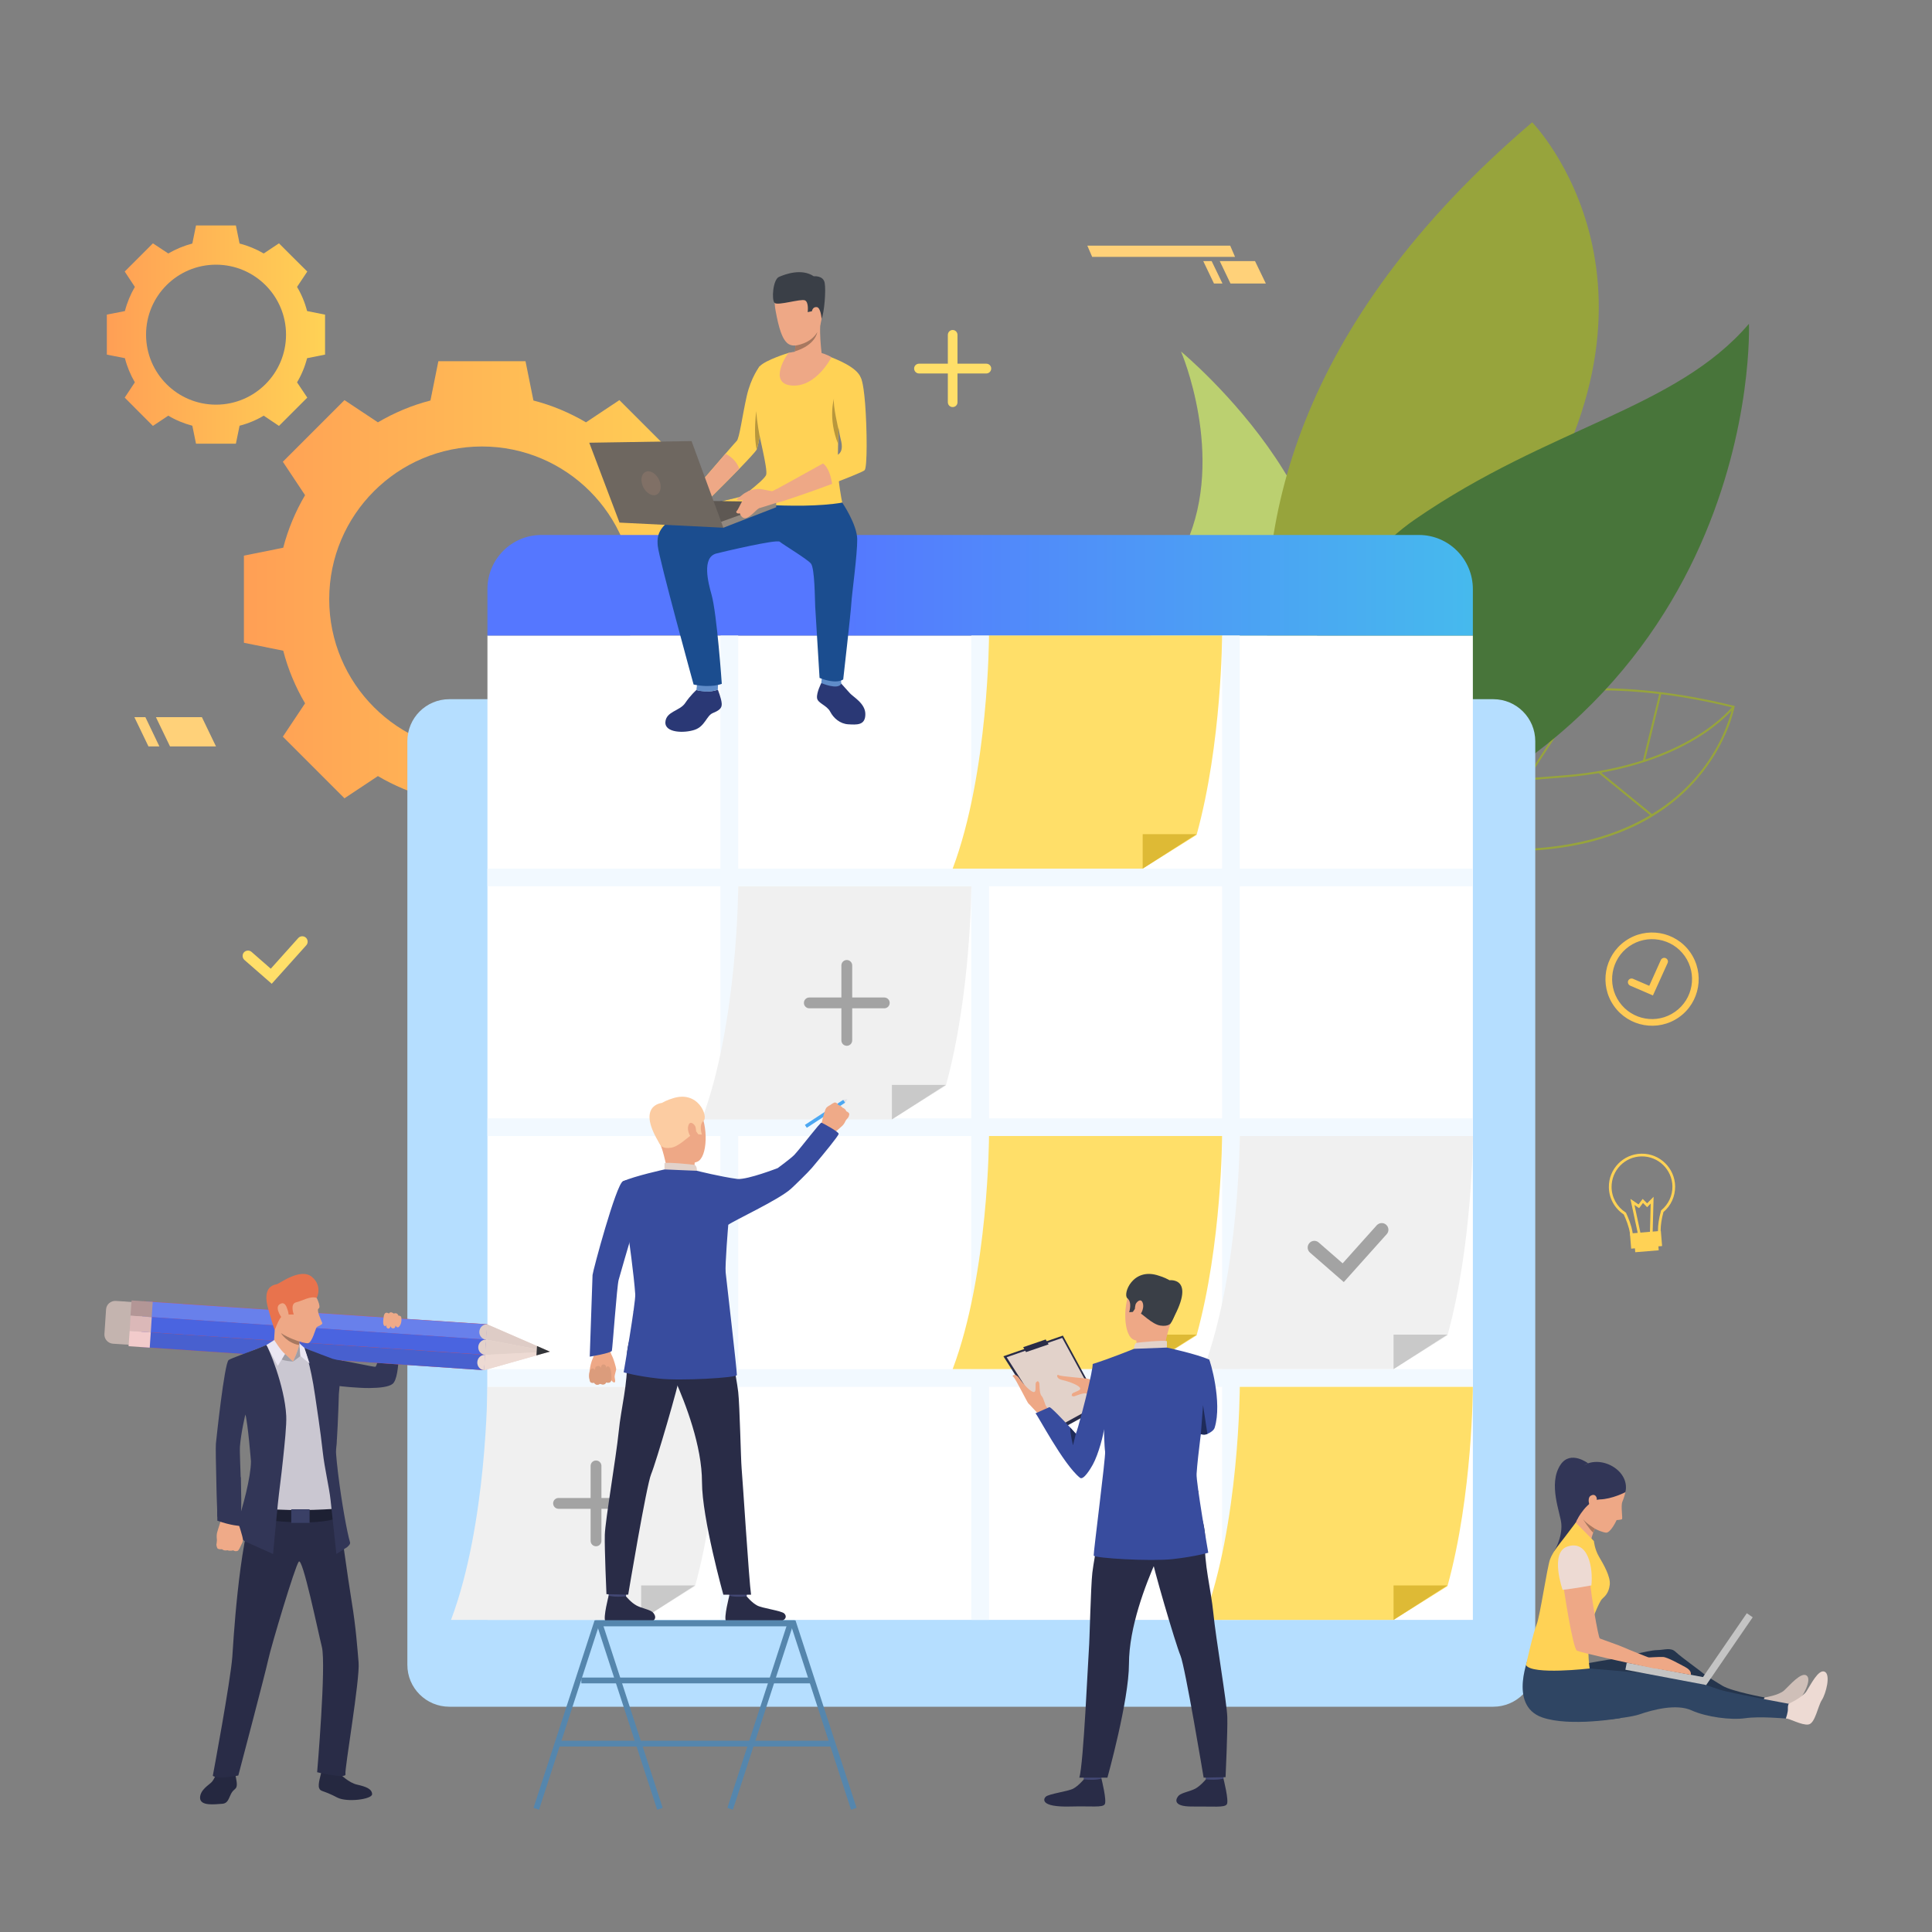 <svg version="1.2" xmlns="http://www.w3.org/2000/svg" viewBox="0 0 2000 2000" width="2000" height="2000">
	<rect x="0" y="0" width="2000" height="2000" fill="#808080" stroke="none"/>
	<title>4949442_19719</title>
	<defs>
		<linearGradient id="g1" x2="1" gradientUnits="userSpaceOnUse" gradientTransform="matrix(492.736,0,0,492.737,252.532,620.317)">
			<stop offset="0" stop-color="#ff9f55"/>
			<stop offset="1" stop-color="#ffd255"/>
		</linearGradient>
		<linearGradient id="g2" x2="1" gradientUnits="userSpaceOnUse" gradientTransform="matrix(225.893,0,0,225.892,110.624,346.386)">
			<stop offset="0" stop-color="#ff9f55"/>
			<stop offset="1" stop-color="#ffd255"/>
		</linearGradient>
		<linearGradient id="g3" x2="1" gradientUnits="userSpaceOnUse" gradientTransform="matrix(-935.203,0,0,-95.42,1797.072,605.855)">
			<stop offset="0" stop-color="#40d5e6"/>
			<stop offset="1" stop-color="#5577ff"/>
		</linearGradient>
	</defs>
	<style>
		.s0 { fill: #97a43c } 
		.s1 { fill: #bbd070 } 
		.s2 { fill: #48753a } 
		.s3 { fill: url(#g1) } 
		.s4 { fill: url(#g2) } 
		.s5 { fill: #b5deff } 
		.s6 { fill: #ffffff } 
		.s7 { fill: url(#g3) } 
		.s8 { fill: #ffdf69 } 
		.s9 { fill: #f2f9ff } 
		.s10 { fill: #deba35 } 
		.s11 { fill: #f0f0f0 } 
		.s12 { fill: #c9c9c9 } 
		.s13 { fill: #a3a3a3 } 
		.s14 { fill: #ffd255 } 
		.s15 { fill: #ffd179 } 
		.s16 { fill: #2a3875 } 
		.s17 { fill: #eea886 } 
		.s18 { fill: #5f8cc9 } 
		.s19 { fill: #1b4d8f } 
		.s20 { fill: #3a3f47 } 
		.s21 { fill: #a77860 } 
		.s22 { fill: #b8973d } 
		.s23 { fill: #5e5853 } 
		.s24 { fill: #91887f } 
		.s25 { fill: #6e6760 } 
		.s26 { fill: #807066 } 
		.s27 { fill: #db9c7c } 
		.s28 { fill: #384c9e } 
		.s29 { fill: #4da8f2 } 
		.s30 { fill: #efaa88 } 
		.s31 { fill: #424773 } 
		.s32 { fill: #292c47 } 
		.s33 { fill: #fccca2 } 
		.s34 { fill: #e2d2ca } 
		.s35 { fill: #dfe1e8 } 
		.s36 { fill: #5586ad } 
		.s37 { fill: #323657 } 
		.s38 { fill: #252840 } 
		.s39 { fill: #c4b4af } 
		.s40 { fill: #eb4747 } 
		.s41 { fill: #6880eb } 
		.s42 { fill: #4a64e0 } 
		.s43 { fill: #4860cf } 
		.s44 { fill: #eddad3 } 
		.s45 { fill: #deccc6 } 
		.s46 { fill: #e3d1ca } 
		.s47 { fill: #b39696 } 
		.s48 { fill: #dbb8b8 } 
		.s49 { fill: #f2cbcb } 
		.s50 { fill: #323438 } 
		.s51 { fill: #cac7d1 } 
		.s52 { fill: #1d2033 } 
		.s53 { fill: #eea987 } 
		.s54 { fill: #a09ea6 } 
		.s55 { fill: #eae6f2 } 
		.s56 { fill: #3a4066 } 
		.s57 { fill: #e8734d } 
		.s58 { fill: #cfbfb8 } 
		.s59 { fill: #25354d } 
		.s60 { fill: #2f4563 } 
		.s61 { fill: #c4c4c4 } 
		.s62 { fill: #ffca55 } 
		.s63 { fill: #1f2b59 } 
	</style>
	<g>
		<g>
			<g>
				<g>
					<path fill-rule="evenodd" class="s0" d="m1579.2 806.4l61.1-93.5 1.7 1.1-61.1 93.5z"/>
				</g>
				<g>
					<path class="s0" d="m1754 763.3c-25.5 15.3-70 34.6-136.7 39.5-64.1 4.7-113.5 11-155.4 19.7-52 10.8-92 25.3-122.3 44.4l1.1 1.7c69.1-43.5 184.2-56.9 276.8-63.7 67.2-5 111.9-24.4 137.7-39.8 27.9-16.8 40.1-32.7 40.2-32.8l-1.6-1.3c-0.2 0.2-12.2 15.8-39.8 32.3z"/>
				</g>
				<g>
					<g>
						<g>
							<g>
								<path class="s0" d="m1794.8 730.6c-57.3-14.1-111.3-20-161.3-17.7-25.8 1.1-50.4 4.5-74 10q-2.8 0.6-5.7 1.3-17.6 4.5-34.5 10.6-25.1 9-48.1 21.6-22.7 12.4-43.3 28.2-7.3 5.6-14.4 11.6-4.5 3.9-8.9 7.9c-6.8 6.2-13.2 12.6-19.2 19q-2.1 2.2-4.1 4.5c-9 9.8-16.9 19.7-23.9 29.2q-1.4 1.9-2.8 3.8-2.5 3.5-4.9 7c-5.5 8.1-10.3 15.8-14.5 22.8q-1.8 3.2-3.5 6.1-1.5 2.8-2.9 5.4c-15 27.7-21.1 47.6-21.2 47.8l-1.7 5.7 3.5-4.8c0.2-0.1 13-16.9 50-33.8q0.5-0.2 1.1-0.5 4.8-2.1 10.4-4.4c7.4-3 15.9-6 25.5-8.9q8.3-2.6 17.8-5c16.6-4.2 35.8-8 57.9-10.9 26.4-3.5 57-5.7 92.3-5.9 21.3-0.1 41.4-1.8 60.3-5.1q12.9-2.2 25.1-5.5 19.7-5.3 37.2-13.1c27.7-12.4 51.2-29.7 69.9-51.3 31.8-36.8 38.6-74 38.7-74.4l0.2-0.9zm-39.5 74.2c-10.8 12.5-25.5 26-45.2 37.9q-0.9 0.6-1.9 1.2c-16.6 9.9-36.8 18.8-61.1 25.1q-10.8 2.8-22.7 4.9c-18 3.2-38 5.1-60.1 5.2-32.9 0.1-63.8 2.1-92.2 5.8q-17.8 2.3-34.2 5.5-12.3 2.5-23.8 5.4-9 2.3-17.5 4.9-14.1 4.2-26.8 9.3-5.3 2.2-10.4 4.5-1 0.4-2 0.9c-26.5 12.2-40.4 24.1-46.2 30 2.6-7.4 8.8-23 19.3-42.6q1.3-2.4 2.8-5 2-3.6 4.2-7.4c3.8-6.4 8.2-13.4 13.1-20.6q3.8-5.6 8.1-11.5 1.4-1.8 2.8-3.7c7-9.3 15-19 23.9-28.6q1.3-1.4 2.6-2.8 8.4-8.9 18-17.7 3.6-3.3 7.4-6.6 6.2-5.3 12.9-10.6c13.2-10.2 28.1-20.2 44.8-29.4 14.3-7.8 29.9-15 46.8-21.2 13.5-4.9 27.8-9.2 43-12.7 21.6-5.1 45.1-8.5 70.5-9.8q3.7-0.2 7.4-0.3 1.2-0.1 2.5-0.1 7-0.2 14.3-0.2c19.5 0 40.2 1.2 61.9 3.8q1 0.1 2.1 0.2c23.1 2.9 47.4 7.3 73.1 13.6q0.3 0.1 0.6 0.1-0.2 1.1-0.7 3.1c-2.7 10.5-11.9 40.1-37.3 69.4z"/>
							</g>
						</g>
					</g>
				</g>
				<g>
					<g>
						<g>
							<g>
								<path class="s1" d="m1222.6 363.9c0 0 46.3 107.7 5.3 199.1-86.9 193.8-21 168.8-21 168.8 0 0 55.7 129.5 144.7-28.9 89-158.5-129-339-129-339z"/>
							</g>
						</g>
					</g>
					<g>
						<g>
							<g>
								<path class="s0" d="m1414.3 969.2c0 0-41.7-132.2 149.6-401 191.2-268.8 22.2-441.6 22.2-441.6-493.3 420.7-171.8 842.6-171.8 842.6z"/>
							</g>
						</g>
					</g>
					<g>
						<g>
							<g>
								<path class="s2" d="m1464.9 537.6c-139.8 96.4-205.2 380.3-109.4 353.9 472-130.1 455-556.3 455-556.3-75.9 88.7-205.8 106.1-345.6 202.4z"/>
							</g>
						</g>
					</g>
				</g>
				<g>
					<path fill-rule="evenodd" class="s0" d="m1700.6 787.7l17.3-70.5 2 0.5-17.2 70.5z"/>
				</g>
				<g>
					<path fill-rule="evenodd" class="s0" d="m1655.1 800.5l1.3-1.6 54.5 44.4-1.4 1.6z"/>
				</g>
			</g>
			<g>
				<path class="s3" d="m704.6 567c-5-19.3-12.7-37.6-22.6-54.4l23-34.6-31.9-31.9-31.9-31.9-34.6 23c-16.8-9.9-35-17.6-54.4-22.6l-8.2-40.7h-45.1-45.1l-8.2 40.7c-19.4 5-37.6 12.7-54.4 22.6l-34.6-23-31.9 31.9-31.9 31.9 23 34.6c-9.9 16.8-17.6 35.1-22.6 54.4l-40.7 8.2v45.1 45.1l40.7 8.2c5 19.4 12.7 37.6 22.6 54.5l-23 34.5 31.9 31.9 31.9 31.9 34.6-23c16.8 9.9 35 17.6 54.4 22.6l8.2 40.7h45.1 45.1l8.2-40.7c19.4-5 37.6-12.7 54.4-22.6l34.6 23 31.9-31.9 31.9-31.9-23-34.5c9.9-16.9 17.6-35.1 22.6-54.5l40.7-8.2v-45.1-45.1zm-205.7 211.4c-87.3 0-158.1-70.8-158.1-158.1 0-87.3 70.8-158.1 158.1-158.1 87.3 0 158 70.8 158 158.1 0 87.3-70.7 158.1-158 158.1z"/>
			</g>
			<g>
				<path class="s4" d="m317.9 322c-2.3-8.9-5.8-17.3-10.4-25l10.6-15.9-14.7-14.6-14.6-14.6-15.8 10.5c-7.7-4.5-16.1-8-25-10.3l-3.8-18.7h-20.6-20.7l-3.8 18.7c-8.8 2.3-17.2 5.8-24.9 10.3l-15.9-10.5-14.6 14.6-14.6 14.6 10.5 15.9c-4.5 7.7-8 16.1-10.3 25l-18.7 3.7v20.7 20.7l18.7 3.7c2.3 8.9 5.8 17.3 10.3 25l-10.5 15.8 14.6 14.7 14.6 14.6 15.9-10.6c7.7 4.6 16.1 8.1 24.9 10.4l3.8 18.6h20.7 20.6l3.8-18.6c8.9-2.3 17.3-5.8 25-10.4l15.8 10.6 14.6-14.6 14.7-14.7-10.6-15.8c4.6-7.7 8.1-16.1 10.4-25l18.6-3.7v-20.7-20.7zm-94.3 96.9c-40 0-72.4-32.4-72.4-72.5 0-40 32.4-72.4 72.4-72.4 40 0 72.5 32.4 72.5 72.4 0 40.1-32.5 72.5-72.5 72.5z"/>
			</g>
			<g>
				<path class="s5" d="m465.2 1766.8h1080.6c24 0 43.5-19.5 43.5-43.5v-956c0-24.1-19.5-43.5-43.5-43.5h-1080.6c-24.1 0-43.5 19.4-43.5 43.5v956c-0.1 24 19.4 43.5 43.5 43.5z"/>
			</g>
			<g>
				<path fill-rule="evenodd" class="s6" d="m1524.7 1676.9h-1020.1v-1019h1020.1z"/>
			</g>
			<g>
				<path class="s7" d="m504.6 657.9h1020.1v-48.1c0-30.9-25-56-55.9-56h-908.3c-30.9 0-55.9 25.1-55.9 56z"/>
			</g>
			<g>
				<g>
					<path class="s8" d="m986.2 421.4c-2.8 0-5-2.2-5-5v-69.7c0-2.8 2.2-5.1 5-5.1 2.8 0 5 2.3 5 5.1v69.7c0 2.8-2.2 5-5 5z"/>
				</g>
				<g>
					<path class="s8" d="m1021.1 386.6h-69.8c-2.7 0-5-2.3-5-5.1 0-2.8 2.3-5 5-5h69.8c2.7 0 5 2.2 5 5 0 2.8-2.3 5.1-5 5.1z"/>
				</g>
			</g>
			<g>
				<path fill-rule="evenodd" class="s9" d="m745.8 657.9h18.4v1019h-18.4z"/>
				<path fill-rule="evenodd" class="s9" d="m504.6 1435.7v-18.4h1020.1v18.4z"/>
				<path fill-rule="evenodd" class="s9" d="m504.6 1176v-18.3h1020.1v18.3z"/>
				<path fill-rule="evenodd" class="s9" d="m504.6 917.5v-18.3h1020.1v18.3z"/>
				<path fill-rule="evenodd" class="s9" d="m1005.5 657.9h18.3v1019h-18.3z"/>
				<path fill-rule="evenodd" class="s9" d="m1265.1 657.9h18.3v1019h-18.3z"/>
			</g>
			<g>
				<path class="s8" d="m1524.7 1435.7c0 0-0.1 111.6-26.3 206.3l-55.8 34.9h-196.8c37.4-99.4 37.6-241.2 37.6-241.2z"/>
				<path fill-rule="evenodd" class="s10" d="m1442.6 1676.9v-35.7h55.8z"/>
			</g>
			<g>
				<path class="s8" d="m1265.1 1176c0 0-0.2 111.7-26.4 206.4l-55.8 34.9h-196.7c37.4-99.5 37.6-241.3 37.6-241.3z"/>
				<path fill-rule="evenodd" class="s10" d="m1182.9 1417.3v-35.7h55.8z"/>
			</g>
			<g>
				<path class="s8" d="m1265.1 657.9c0 0-0.2 111.7-26.4 206.4l-55.8 34.9h-196.7c37.4-99.5 37.6-241.3 37.6-241.3z"/>
				<path fill-rule="evenodd" class="s10" d="m1182.9 899.2v-35.7h55.8z"/>
			</g>
			<g>
				<g>
					<path class="s11" d="m745.8 1435.7c0 0-0.1 111.6-26.3 206.3l-55.8 34.9h-196.8c37.4-99.4 37.6-241.2 37.6-241.2z"/>
					<path fill-rule="evenodd" class="s12" d="m663.7 1676.9v-35.7h55.8z"/>
				</g>
				<g>
					<g>
						<path class="s13" d="m617 1600.7c-3.1 0-5.6-2.5-5.6-5.6v-77.6c0-3.1 2.5-5.6 5.6-5.6 3.1 0 5.6 2.5 5.6 5.6v77.6c0 3.1-2.5 5.6-5.6 5.6z"/>
					</g>
					<g>
						<path class="s13" d="m655.7 1561.9h-77.5c-3.1 0-5.6-2.5-5.6-5.6 0-3.1 2.5-5.6 5.6-5.6h77.5c3.1 0 5.7 2.5 5.7 5.6 0 3.1-2.6 5.6-5.7 5.6z"/>
					</g>
				</g>
			</g>
			<g>
				<g>
					<path class="s11" d="m1005.5 917.5c0 0-0.2 111.7-26.4 206.4l-55.8 34.9h-196.7c37.3-99.5 37.6-241.3 37.6-241.3z"/>
					<path fill-rule="evenodd" class="s12" d="m923.3 1158.8v-35.7h55.8z"/>
				</g>
				<g>
					<g>
						<path class="s13" d="m876.6 1082.6c-3.1 0-5.6-2.5-5.6-5.6v-77.6c0-3.1 2.5-5.6 5.6-5.6 3.1 0 5.6 2.5 5.6 5.6v77.6c0 3.1-2.5 5.6-5.6 5.6z"/>
					</g>
					<g>
						<path class="s13" d="m915.4 1043.8h-77.6c-3.1 0-5.6-2.5-5.6-5.6 0-3.1 2.5-5.6 5.6-5.6h77.6c3.1 0 5.6 2.5 5.6 5.6 0 3.1-2.5 5.6-5.6 5.6z"/>
					</g>
				</g>
			</g>
			<g>
				<path class="s11" d="m1524.7 1176c0 0-0.1 111.7-26.3 206.4l-55.8 34.9h-196.8c37.4-99.5 37.6-241.3 37.6-241.3z"/>
				<path fill-rule="evenodd" class="s12" d="m1442.6 1417.3v-35.7h55.8z"/>
			</g>
			<g>
				<g>
					<g>
						<path class="s13" d="m1391.1 1327.2l-35.1-30.6c-2.8-2.5-3.1-6.8-0.6-9.7 2.5-2.9 6.8-3.2 9.7-0.7l24.8 21.6 35.3-39.4c2.6-2.8 7-3.1 9.8-0.5 2.8 2.5 3.1 6.9 0.5 9.7z"/>
					</g>
				</g>
			</g>
			<g>
				<g>
					<g>
						<path class="s8" d="m281.3 1018.4l-28.2-24.6c-2.3-2-2.6-5.6-0.6-7.9 2.1-2.3 5.6-2.5 7.9-0.5l19.9 17.4 28.5-31.8c2-2.2 5.5-2.4 7.8-0.4 2.3 2.1 2.5 5.6 0.5 7.9z"/>
					</g>
				</g>
			</g>
			<g>
				<g>
					<path class="s14" d="m1703 1289c-3.7 0.1-7.3-1-10.1-3.1-3.3-2.3-5.3-5.6-5.6-9.3-1.1-7.2-4.1-14.4-6.4-19.4-9.5-6.3-15.3-16.8-15.4-28.2-0.3-18.9 14.9-34.5 33.8-34.7 18.9-0.3 34.5 14.9 34.8 33.8 0.1 10.3-4.3 20-12.1 26.6-2 7.2-2.9 13.7-2.9 19.3 0.6 7.5-6 14.2-14.8 15q-0.6 0-1.3 0zm-3.7-91.9c-17.3 0.2-31.2 14.5-31 31.9 0.1 10.6 5.6 20.3 14.5 26.1l0.3 0.2 0.2 0.3c2.4 5.2 5.6 12.9 6.8 20.6v0.1c0.2 2.9 1.8 5.5 4.4 7.4 2.7 1.9 6.1 2.7 9.6 2.5 7.2-0.6 12.7-6 12.2-12v-0.1c0-6 1-12.9 3.1-20.5l0.1-0.5 0.3-0.3c7.4-6.1 11.6-15.1 11.5-24.7-0.3-17.3-14.6-31.3-32-31z"/>
				</g>
				<g>
					<path fill-rule="evenodd" class="s14" d="m1695.7 1277.9l-7.9-36.8 8.4 5.7 4.3-5.7 4.6 4.6 6.7-6.8-1 37.7-2.8-0.1 0.8-30.6-3.7 3.8-4.3-4.4-4 5.4-4.8-3.3 6.4 29.9z"/>
				</g>
				<g>
					<path fill-rule="evenodd" class="s14" d="m1692 1286.5l24.3-2 0.8 9.8-24.3 2z"/>
				</g>
				<g>
					<path fill-rule="evenodd" class="s14" d="m1687.3 1276.9l32-2.7 1.3 15.7-32 2.7z"/>
				</g>
			</g>
			<path fill-rule="evenodd" class="s15" d="m1273.8 293.5h36.6l-11.2-23.2h-36.5z"/>
			<path fill-rule="evenodd" class="s15" d="m1256.7 293.5h8.8l-11.2-23.2h-8.7z"/>
			<path fill-rule="evenodd" class="s15" d="m1130.6 265.9h147.9l-5-11.6h-147.9z"/>
			<path fill-rule="evenodd" class="s15" d="m176 772.7h47.6l-14.6-30.3h-47.6z"/>
			<path fill-rule="evenodd" class="s15" d="m153.7 772.7h11.3l-14.5-30.3h-11.4z"/>
			<g>
				<path class="s16" d="m720.9 714.3c0 0-6.1 5.3-11.6 13.5-5.4 8.2-19.9 8.6-20.5 19.8-0.6 11.2 19.7 11.5 30.3 7.9 10.7-3.6 12.3-14.6 18.7-17.3 6.5-2.7 9.8-4.9 9.3-10.2-0.5-5.4-4-14-4-14 0 0-4 1.3-6.4 1.5-2.3 0.3-10.3 0.4-15.8-1.2z"/>
				<path class="s14" d="m793.9 411.8c0 0-4.1 24.2-7.4 40.3q0 0 0 0c-1.3 6.5-2.5 11.7-3.2 13.3-1 2-8.7 10.3-18 19.9-16.5 17-38.3 38.3-38.3 38.3l-8.5-16.1c0 0 19.4-22.7 32.5-37.8 6-7 10.8-12.4 11.6-13.2 2.8-2.4 5.9-26.5 10.4-46.4 4.5-19.9 13.4-30.9 13.4-30.9z"/>
				<path class="s17" d="m765.3 485.3c-16.5 17-38.3 38.3-38.3 38.3l-8.5-16.1c0 0 19.4-22.7 32.5-37.8 4 2 11.3 6.7 14.3 15.6z"/>
				<g>
					<path class="s16" d="m870.9 707.7c0 0 5.6 6.2 8.9 9.9 3.3 3.8 16 10.5 16 21.6 0.1 12.1-9.3 11-17.7 10.6-8.4-0.5-15.2-6.3-18.7-13.1-3.6-6.8-12.9-8.6-13.6-14.1-0.7-5.6 4.4-15.5 4.4-15.5z"/>
				</g>
				<path class="s18" d="m851.2 696.8l-1 10.3c0 0 17.4 7.6 20.7 0.6l-0.8-9.2z"/>
				<path class="s18" d="m721.8 706.9l-0.9 7.4c0 0 10.5 3.8 22.2-0.3l0.2-6.6z"/>
				<path class="s14" d="m871.9 520.3c0.6 2.2-112 0-112 0 0 0 31.1-22.6 33.2-28.7 2-6-8-42.4-9.3-54.2-1-9.4-3.6-51.8 2.6-58.2 6.5-6.8 30-13.9 30-13.9l34.2 1.3c0 0 5.7 1.2 9.7 3.1 4.1 1.8 27.1 10.1 30.9 21.6 3.7 11.5-23 48.6-23 48.6 0 0-0.1 1.7-0.2 4.4q0 0 0 0c-0.1 3.6-0.2 9.2-0.4 15.2-0.2 7.8-0.3 16.3-0.3 22.6 0 14.7 4 36.1 4.6 38.2z"/>
				<path class="s19" d="m871.9 520.3c0 0 15.3 22.5 15.5 37.9 0.2 15.3-5.7 57.9-6.1 66.3-0.4 8.5-8.4 78.8-8.4 78.8 0 0-6.1 5.6-24.5-1.5 0 0-4-66.6-4.5-73.8-0.4-7.1-0.4-40-4.5-44.7-4.1-4.8-29-19.7-32.2-22.5-3.3-2.8-59.8 10.7-65.7 12.2-15.3 4-8.3 30.6-4.9 42.6 5.6 20 10.6 92.3 10.6 92.3 0 0-10.9 4.6-29.2 0.7 0 0-35.9-130.5-37.1-143.5-1.1-12.9-1.7-34.3 86.8-50.6z"/>
				<path class="s17" d="m825.8 291c0 0-29.7-6.7-22.9 30.7 6.8 37.3 13.9 40.3 31.8 32.5 18-7.7 16.3-31.6 17.3-43.4 0.9-11.7-16.7-19.4-26.2-19.8z"/>
				<path class="s17" d="m817.9 374.9c0 0 13.2 14 34 1.3 0 0-4.7-30.2-2.2-44.9 2.4-14.8-27.1 22.8-27.1 22.8 0.4 0.2 0.6 1.6 0.7 3.6 0 1.7-0.1 3.8-0.3 6-0.7 4.9-2.2 10-5.1 11.2z"/>
				<path class="s17" d="m841.7 316.7c0.4-3.3 6.9-4.5 7.5 0.5 0.5 4.9-3 13.6-5.5 12.7-2.4-0.8-2.5-8.6-2-13.2z"/>
				<path class="s20" d="m850.5 330c0 0-0.8-11.8-5.1-12.1-4.3-0.4-4.9 4.3-4.9 4.3l-4.4 0.9c0 0 1.4-10.4-2.9-12.2-4.3-1.8-27.8 5.7-31.3 2.7-3.4-3-1.8-24 4.4-26.9 6.3-2.8 23.5-9.2 36.1-0.7 0 0 9.8-1.1 11.3 6.8 1.5 8-0.5 31.3-3.2 37.2z"/>
				<path class="s21" d="m823 363.7c21.4-6.7 23-19.6 23-19.8-7 12.2-22.7 13.8-22.7 13.8 0 1.7-0.1 3.8-0.3 6z"/>
				<path class="s17" d="m860.7 369.8c0 0-15.7 31.3-41.1 29.3-25.4-2.1-4.3-33.5-3.2-33.8 1.3-0.3 26-6.5 44.3 4.5z"/>
				<path class="s14" d="m747 518.8c0 0 77.8 9.5 124.9 1.5l-90-11.2c0 0-0.6 2.3-34.9 9.7z"/>
				<path class="s17" d="m805.2 505.6l-5.8 2.9c0 0 1.3 9.2 4.5 12l6.5-1.7c0 0-1.4-10.1-5.2-13.2z"/>
				<path class="s14" d="m895.1 486.7c-1.1 1.4-16.4 7.5-33.7 14.2-23.6 9-50.2 17.6-50.2 17.6l-6-12.9c0 0 27.8-15.2 46.7-25.8 8.9-5 15.7-9 16.7-10 3-2.8 3.8-7.5 1.6-15.5-2.2-8.1-7.4-45.1-7.9-49.5-0.6-4.3 1.4-15.8 12.2-16.4 10.8-0.6 16.3 2.5 16.3 2.5 0 0 2.7 1.1 4.8 27.3 2 26.3 2.3 65.3-0.5 68.5z"/>
				<path class="s22" d="m868 444.3q0 0 0 0c-0.1 3.6-0.2 9.2-0.4 15.2-10.5-25.9-4.4-46.5-4.3-46.9-1.2 7 4.6 31.4 4.7 31.7z"/>
				<path class="s22" d="m786.5 452.1q0 0 0 0c-1.3 6.5-2.5 11.7-3.2 13.3-3.6-17.5-0.4-39.8-0.4-39.8 0.5 10.7 3.6 26.5 3.6 26.5z"/>
				<path class="s17" d="m861.4 500.9c-23.6 9-51 17.9-51 17.9l-5.2-13.2c0 0 27.8-15.2 46.7-25.8 0 0 6.8 3.3 9.5 21.1z"/>
				<path fill-rule="evenodd" class="s23" d="m803.5 519.6l-110.5-1.6 55.8 28.3z"/>
				<path fill-rule="evenodd" class="s24" d="m748.8 546.3l54.7-21.2v-5.5l-59 21.3z"/>
				<g>
					<path class="s17" d="m800.6 508.7c0 0-6.9-1.1-11.6-2.2-3.7-0.9-12.9 0.3-15.2 2.7-2.4 2.4-9.8 18.9-11.2 19.9-1.4 1 0.7 3.3 3.2 2.2 0 0 2.2 7.2 7.8 4.5 5.6-2.7 9.4-8.6 12.4-9.7 2.9-1 19.9-6.3 19.9-6.3 0 0-0.9-12.9-5.3-11.1z"/>
				</g>
				<g>
					<path class="s17" d="m775.4 508.1c0 0-4.4 2.2-5.6 3.1-1.1 1-5.8 4.5-6.9 5.3-1.2 0.8 1.7 3.2 10.1-0.5 8.3-3.6 2.4-7.9 2.4-7.9z"/>
				</g>
				<path fill-rule="evenodd" class="s25" d="m748.8 546.3l-32.9-89.7-105.9 1.7 31.3 82.7z"/>
				<path class="s26" d="m682 496.2c3.3 6.5 2.3 13.6-2.2 15.8-4.4 2.2-10.6-1.2-13.9-7.7-3.2-6.5-2.2-13.5 2.2-15.7 4.5-2.3 10.7 1.2 13.9 7.6z"/>
			</g>
			<g>
				<g>
					<g>
						<g>
							<path class="s17" d="m629.3 1391.9c0 0 2 3.4 2.3 6.2 0.2 2.2 2 5.5 2.8 7.3 0.8 1.8 3.4 10 3.5 12.1 0 0.9-1.9 6.4-1.6 8.1 0.2 1.8 1.2 5.3-0.3 5.5-1.6 0.2-3.4-2.6-3.4-2.6 0 0 0.1 1.6-1.2 2.2-2.6 1.2-4 0.1-4 0.1 0 0-0.9 1.8-2.1 2.1-2.7 0.5-4-0.6-4-0.6 0 0-1.1 1-3 1-2.3-0.1-3.3-2.1-3.3-2.1 0 0-2.9 0.6-3.8-0.8-0.9-1.3-0.7-2.8-1.1-4.1-0.3-1.2-0.1-12.5 3.8-20.7 3.8-8.1-1-16.1-1-16.1z"/>
						</g>
					</g>
				</g>
				<g>
					<g>
						<path class="s27" d="m633 1427.4c0 0 0.3-10.2-2.4-12.3-2.7-2.2-3 1.5-3 1.5 0 0 0.4-3.6-2.5-4.1-3-0.5-3.1 3.8-3.1 3.8 0 0-0.5-2.8-3.5-2.2-3.1 0.5-2.4 4.1-2.4 4.1 0 0-2.9-3.5-4.8-0.1-3.2 5.6-0.3 12.4-0.3 12.4 0 0 1 1.7 4 0.9 0 0 1.9 4 6.3 1.1 0 0 4.6 2.5 6.2-1.4 0 0 5.3 2.1 5.5-3.7z"/>
					</g>
				</g>
				<path class="s28" d="m663.7 1245.7c0 0-17.4 57.9-23.3 79.3-1.8 6.7-6.3 70.7-7 73.3-0.8 2.5-22.9 6.1-22.9 6.1 0 0 2.7-80.1 2.9-84.5 0.3-4.3 24.4-93.8 31.4-97 5.2-2.3 8-0.4 14.6 4.5 9.3 6.9 4.3 18.3 4.3 18.3z"/>
				<g>
					<path fill-rule="evenodd" class="s29" d="m833.2 1164.5l39.8-26 2 2.9-39.8 26.1z"/>
				</g>
				<path class="s30" d="m879.2 1153.4c0 0-0.4 2.3-1 3.2 0 0-1.3 1.5-2.2 2.7-0.2 0.4-0.5 0.7-0.6 0.9-0.5 1-1.4 3.2-3.3 5.1-1.9 1.9-9.3 8.1-9.3 8.1l-6.3-5.4-6.6-3c0 0 3.7-15.9 5.3-17.9q0.2-0.3 0.5-0.6c1.4-1.5 3.2-2.1 4.1-2.8 0.3-0.3 3.7-2.7 4.9-2.4 1.6 0.4 2.6 1.4 3 2.5 0 0 3.2 1 4.5 2.9 0 0 3 0.9 3.9 3.7 0 0 3 1.1 3.1 3z"/>
				<g>
					<g>
						<path class="s31" d="m649.6 1641.3c0 0-1.6 11-1.8 12.6-0.2 1.7-17.6-1-17.6-1l-1.4-13c0 0 18.6-0.2 20.8 1.4z"/>
					</g>
				</g>
				<g>
					<g>
						<path class="s32" d="m648 1652.5c0 0 5.5 6.7 10.9 9.5 5.3 2.9 13.7 4.1 16.9 7.1 2.2 2.1 8.3 11.4-13.9 11.2-22.2-0.2-32.9 1.3-35.3-2.2-2.4-3.6 3.5-26.3 3.5-26.3 0 0 5.2 1.9 17.9 0.7z"/>
					</g>
				</g>
				<g>
					<g>
						<path class="s31" d="m774.5 1641.3c0 0-1.6 11-1.8 12.6-0.2 1.7-17.6-1-17.6-1l-1.4-13c0 0 18.6-0.2 20.8 1.4z"/>
					</g>
				</g>
				<g>
					<g>
						<path class="s32" d="m772.9 1652.5c0 0 5.5 6.7 10.9 9.5 5.3 2.9 25 5.3 28.1 8.3 2.3 2.2 6.1 10.8-25.1 10-22.2-0.5-32.9 1.3-35.3-2.2-2.4-3.6 3.5-26.3 3.5-26.3 0 0 4.9 2 17.9 0.7z"/>
					</g>
				</g>
				<g>
					<g>
						<path class="s32" d="m664 1358.6c0 0-16.3 26.1-15.1 49.6 1.2 23.5-6 49.2-8.4 73.7-2.8 27.4-14 92.3-14.4 106.9-0.4 14.7 1.7 61.5 1.7 61.5l22.5 0.5c0 0 18.9-113.4 23.8-124.9 4.9-11.6 29.1-94.1 29.9-103.3 0.8-9.3-40-64-40-64z"/>
					</g>
				</g>
				<g>
					<g>
						<path class="s32" d="m750.2 1362.2c0 0 12.4 64.4 14 78.8 1.6 14.4 2.7 69.7 3.5 78.7 0.9 9 7.7 117.5 9.8 131.1h-28.7c0 0-22.1-79.1-22.1-116.5 0-37.4-17-81.3-28-106-11-24.6-36.2-25.2-42.9-71 0 0 85.3-9.7 94.4 4.9z"/>
					</g>
				</g>
				<g>
					<g>
						<path class="s17" d="m691.4 1139.9c0 0 21.9-8.3 32.1 8.5 10.1 16.7 9.1 50.2-1.9 54.3-11.1 4.2-27.8 2-33.4-8.5-5.7-10.4-10.8-25.6-10.6-35.7 0.3-10.1 8-15.7 13.8-18.6z"/>
					</g>
				</g>
				<g>
					<g>
						<path class="s17" d="m719.2 1203.5c0 0-0.9 5.9 0.6 8.9 1.5 2.9-28.5 3-28.5 3 0 0-2.4-15.9-7.1-29.4-4.6-13.4 35 17.5 35 17.5z"/>
					</g>
				</g>
				<g>
					<g>
						<path class="s33" d="m684.2 1186c0 0 2.1 3.4 10.6 2.1 8.4-1.3 18.7-12.6 22.2-13.8 3.6-1.2 3.6-3.3 3.6-3.3l2.2 3.2 3.8 0.3c0 0-3.5-10.1 1.7-14.2 5.2-4.1-5.4-32.5-32.5-23.1 0 0-20.8 5.8-20 17.6 0.7 11.8 3.8 25.3 8.4 31.2z"/>
					</g>
				</g>
				<g>
					<g>
						<path class="s34" d="m721.5 1212c0 0 0-5.6-2.6-6.1-2.5-0.5-27.9-3-31-1.8v6.5c0 0 6 3.7 33.6 1.4z"/>
					</g>
				</g>
				<g>
					<g>
						<path class="s17" d="m720 1166.7c-0.4-2-5.5-7.7-7.4-1.6-1.9 6.1 2.9 14.3 5.6 13.6 2.7-0.7 3-7 1.8-12z"/>
					</g>
				</g>
				<g>
					<g>
						<path class="s28" d="m763.6 1220.5c-17.4-2.3-42.1-8.5-42.1-8.5l-33.6-1.4c0 0-31 6.8-43.1 12.3-1.2 0.6-1.2 27.6-4.4 34.7l10.1 21.3c0 0 5.9 42.2 7.1 61 0.5 8.6-12 80.7-12 80.7 0 0 13.4 4 36.4 6.5 23 2.6 80.5-0.9 80.8-3.6 0.4-2.7-11.1-101.1-11.6-106.2-0.8-7.8 2.7-49.4 2.7-49.4 5.3-4.1 51.9-25.7 64.6-37 3.4-3 17.8-17 21.9-21.8 14.4-17.1 26.3-31.8 27.7-35 1.6-1.8-16.1-11.3-17.7-11.9-1.4-0.4-20.5 25-28 33.2-3.4 3.6-17.3 13.8-17.3 13.8 0 0-30.6 11.9-41.5 11.3z"/>
					</g>
				</g>
				<g>
					<g>
						<path class="s33" d="m685.1 1141.8c0 0-28 2.2-0.9 44.2z"/>
					</g>
				</g>
				<path fill-rule="evenodd" class="s35" d="m875 1141.4l2.3-3.5-4.3 0.5z"/>
			</g>
			<g>
				<path fill-rule="evenodd" class="s36" d="m619.8 1683.4h194.4l-61.2 188.1 5.7 1.9 63.8-196h-207l-63.2 194.1 5.7 1.9z"/>
			</g>
			<g>
				<path fill-rule="evenodd" class="s36" d="m686 1871.5l-61.3-188.1h194.4l61.9 190 5.7-1.9-63.2-194.1h-207.1l63.9 196z"/>
			</g>
			<g>
				<path fill-rule="evenodd" class="s36" d="m601.8 1736.6h237.9v6h-237.9z"/>
			</g>
			<g>
				<path fill-rule="evenodd" class="s36" d="m577.3 1802h284.6v6h-284.6z"/>
			</g>
			<g>
				<path class="s37" d="m412.6 1377.4c0 0 2.7 48.1-6.2 55.2-4 3.2-13.7 4.2-24.1 4.3-3.4 0-6.9-0.1-10.3-0.3q0 0 0 0c-13.7-0.7-26-2.4-26-2.4 0 0-35.4 1.8-33.7-20.2 0 0 4.1-6.7 9.4-8.2 4.9-1.4 27.2 2.5 31.1 2.6 4.3 0.2 34.5 6.9 35.8 6.5 1.3-0.5 4.8-12.4 5-20.3 0.3-11.5 0.3-22.1 0.3-22.1z"/>
			</g>
			<path class="s38" d="m224.8 1834.6c0 0-3 7.2-5.5 10-2.5 2.9-12.1 8-12.2 16.4 0 9.2 16.2 6.6 22.6 6.3 6.3-0.3 6.8-5.2 9.5-10.4 2.7-5.2 5.4-4.3 5.9-8.5 0.5-4.2-2.1-13.5-2.1-13.5z"/>
			<g>
				<path class="s38" d="m352 1836.3c0 0 8.9 9.3 17.9 11.2 8.9 2 15.2 4.4 15.3 9.8 0.1 5.3-25.9 8.8-36.1 3.5-15.4-8.1-17-5.7-18.7-9.7-1.7-4 2.1-14.7 2-16-0.2-1.6 19.6 1.2 19.6 1.2z"/>
			</g>
			<g>
				<path class="s32" d="m351 1567.8c0 0 9.3 67.6 13.1 90.4 4.4 26.7 5.9 48.8 7.1 62.6 1.6 17.4-14.7 110.9-13.6 115.9 1.1 5.1-29.3-2.1-29.3-2.1 0 0 9.5-111.2 4.9-129.7-4.3-17.3-19.9-93-23.9-88.3-3.9 4.7-28.7 87.8-31.6 101.4-2.9 13.6-31 120-31 120 0 0-21.1 4.5-26.4 0.3 0 0 18.3-97.8 20.2-123.3 0.7-9.7 6.4-115.8 22.9-158.7 8.7-22.7 87.6 11.5 87.6 11.5z"/>
			</g>
			<g>
				<path class="s39" d="m108.1 1380.9l1.7-25.4c0.3-5.2 4.8-9.1 10.1-8.8l54.4 3.7c5.2 0.3 9.1 4.8 8.8 10.1l-1.7 25.3c-0.4 5.2-4.9 9.2-10.1 8.8l-54.4-3.6c-5.2-0.4-9.2-4.9-8.8-10.1z"/>
				<path fill-rule="evenodd" class="s40" d="m504.4 1370.9l-3.2 47.5-355.8-24 3.2-47.4z"/>
				<path fill-rule="evenodd" class="s41" d="m147.4 1362.9l1-15.8 355.9 23.9-1 15.8z"/>
				<path fill-rule="evenodd" class="s42" d="m503.4 1386.7l-1.1 15.8-355.9-23.9 1.1-15.8z"/>
				<path fill-rule="evenodd" class="s43" d="m502.3 1402.6l-1 15.8-355.9-24 1-15.8z"/>
				<path fill-rule="evenodd" class="s44" d="m501.2 1418.4l3.2-47.4 51.5 22.4 13.3 5.8-13.9 3.9z"/>
				<path class="s45" d="m503.3 1386.8c-4.2-0.3-7.4-4.1-7.1-8.4 0.3-4.4 4-7.7 8.2-7.4z"/>
				<path class="s46" d="m502.3 1402.6c-4.3-0.3-7.5-4.1-7.2-8.4 0.3-4.4 4-7.7 8.2-7.4z"/>
				<path class="s44" d="m501.2 1418.4c-4.2-0.3-7.4-4-7.1-8.4 0.3-4.4 3.9-7.7 8.2-7.4z"/>
				<path fill-rule="evenodd" class="s47" d="m135.1 1362l1.1-15.8 21.9 1.5-1.1 15.8z"/>
				<path fill-rule="evenodd" class="s48" d="m157.1 1363.5l-1 15.8-21.9-1.5 1-15.8z"/>
				<path fill-rule="evenodd" class="s49" d="m156.1 1379.3l-1.1 15.8-21.9-1.5 1.1-15.8z"/>
				<path fill-rule="evenodd" class="s45" d="m503.3 1386.8l65.9 12.4-64.8-28.2z"/>
				<path fill-rule="evenodd" class="s46" d="m502.3 1402.6l66.9-3.4-65.9-12.4z"/>
				<path fill-rule="evenodd" class="s44" d="m502.3 1402.6l66.9-3.4-68 19.2z"/>
				<path fill-rule="evenodd" class="s50" d="m555.3 1403.1l0.6-9.7 13.3 5.8z"/>
			</g>
			<g>
				<g>
					<path class="s30" d="m397.5 1361.5c0 0-1.8 8.2-0.1 10.5 1.8 2.2 2.6-0.7 2.6-0.7 0 0-0.8 2.9 1.4 3.9 2.2 0.9 3-2.5 3-2.5 0 0 0 2.3 2.5 2.4 2.5 0.2 2.5-2.9 2.5-2.9 0 0 1.8 3.4 3.8 1.1 3.5-4 2.1-10 2.1-10 0 0-0.5-1.4-2.9-1.4 0 0-0.9-3.6-4.8-2.1 0 0-3.2-2.9-5.1 0 0 0-3.6-2.9-5 1.7z"/>
				</g>
			</g>
			<g>
				<path class="s51" d="m228.6 1566.7c0 0 11.6 3.5 16.4 2.6 4.9-0.9 2.4-60.2 2.6-72.5 0.2-10 5.6-36.5 5.6-36.5q0 0 0 0.1 0 0 0 0 0.1 0 0.1 0c0.5 2 7.9 29.4 8.1 42.6 0.3 13.7-1.7 66-1.7 66l20.3 2 58.6 1.5 12.2-1.5c0 0-1.4-22.4-2-33-0.3-6.7-1.6-18.8-1.3-30.6 0 0-0.2-12.4 1-17.8 0.2-23.6 1.6-47 1.6-47q1.2-16 1.6-30c-2.5-1.4-5.6-3-8.1-4.1-7.7-3.7-18.4-8.6-25.3-11.8-4-1.8-8-3.2-8-3.2 0 0-27.4-2.6-29.6-2.5-0.8 0.1-4.2 1.3-8.7 3-9.7 3.7-28.5 11.2-31.5 13.3-4.4 3.2-13.7 77.8-14.1 83-0.7 9.4 2.2 76.4 2.2 76.4z"/>
			</g>
			<path class="s52" d="m349.1 1561.7c0 0-40.2 3.4-75.4 0v11.5c0 0 52.8 7.6 77.1-2.2z"/>
			<g>
				<path class="s37" d="m314.8 1395.2c0 0 6.5 15.4 11.4 49.7 1.9 13.2 5.4 35.4 7.9 58 2 17.9 6.6 36.2 8.1 49.9 1.5 14.2 6 55.9 6 55.9l11-7c1.6-1.4 3.8-3.3 3.1-5.3-3-9.8-8.8-42.1-12.2-70.2q0 0 0 0-0.3-2.1-0.5-4.1 0-0.1 0-0.2c-0.7-5.6-1.2-11-1.6-15.9-0.3-3.8 0-7.5 0.5-11.1 1.6-25.3 2.3-51.9 2.3-51.9 0.8-10.9 2.8-25 3.1-34.5-3.8-0.5-6.6-1-9.7-1.9 0 0-21.7-8.1-29.4-11.4z"/>
			</g>
			<g>
				<path class="s53" d="m310.2 1393.9c0.6 3-16.4 11.9-27.3 1.6 0 0 2-18.3 1.4-23.4-0.8-5.1 25.3 5.8 25.3 5.8 0 0 0 6 0.2 10.8 0.1 1.4 0.1 2.7 0.2 3.7q0.1 0.9 0.2 1.5z"/>
			</g>
			<path class="s53" d="m308.9 1395.3c0 0-2.1 7.4-5.5 14.2 0 0-8-7-10.5-9.5-2.5-2.5 16-4.7 16-4.7z"/>
			<path class="s54" d="m295 1401.6l8.4 7.9c0 0-9.9-0.7-11.8-2.3z"/>
			<path class="s55" d="m283.9 1387.2c0 0 6.7 10.9 11.1 14.4l-7.4 12.4-11.9-21.6z"/>
			<g>
				<path class="s37" d="m248.4 1497.3c-0.8 11.5 4 74.9-0.8 75.8-4.8 0.8-22.6-3.1-22.6-3.1 0 0-2.2-68.3-1.5-75.5 0.5-5.2 8.8-83.4 13.2-86.6 2.5-1.8 21.3-8.4 30.5-12.1 1.7-0.6 7-2.9 8.5-3.4 2 2.1 19 42.1 20.6 73.2 0.5 9.5-1.7 29.5-3.4 45.8-1.8 17.5-3.8 31.1-5.3 45.7-2.9 28.7-4.9 51.6-4.9 51.6l-28.6-12.8c-4.6-2.3-11-11.8-9.3-16.6 6.6-18.6 14.9-50.2 15-66.5 0 0-3.2-39.7-5.8-48.5 0 0-4.5 18.5-5.6 33z"/>
			</g>
			<path class="s30" d="m224.9 1602.6c0 0-0.9-2.4-0.9-3.6 0 0 0.4-2.3 0.5-3.9 0-0.5 0.1-0.9 0-1.2 0-1.2-0.5-3.9 0.1-6.8 0.7-3 4.1-13.1 4.1-13.1l9.2 1.3 8-1c0 0 5.9 17.3 5.6 20.1q0 0.4-0.1 0.8c-0.5 2.4-1.8 3.9-2.2 5.2-0.2 0.4-2 4.7-3.3 5.1-1.8 0.6-3.4 0.2-4.4-0.6 0 0-3.6 1-6-0.1 0 0-3.3 1-5.8-1.1 0 0-3.5 0.6-4.8-1.1z"/>
			<g>
				<path class="s37" d="m249.2 1529.4l-0.3 50.3c0 0-10-0.4-23.9-5.5l-1-71.1z"/>
			</g>
			<path fill-rule="evenodd" class="s56" d="m301.5 1562.4h19v14.1h-19z"/>
			<g>
				<path class="s17" d="m326.6 1341.1c0 0 6.4 11.7 3.2 13.5-2.6 1.5 3.1 13 3.8 14.9 0.7 1.9-4.7 3.2-5.8 4.5-1.2 1.2-4.6 16-9.1 16.5-4.4 0.4-24.5-6.6-30-12.3-5.5-5.7-10-31.4-6.3-42.2 3.6-10.9 33.1-15.3 44.2 5.1z"/>
			</g>
			<g>
				<path class="s57" d="m327.9 1343.6c0 0 6.4-12.6-5.3-22-11.7-9.3-33.2 7.1-35.7 7.7-2.4 0.7-16.2 1.6-9.2 25.8 5.9 20.9 6.7 21.7 6.7 21.7 0 0 4.5-12 7.1-13.9 3.9-2.8 12.6-2.1 12.6-2.1 0 0-4.1-11 2.3-12.6 6.5-1.5 15-7 21.5-4.6z"/>
			</g>
			<g>
				<path class="s17" d="m297.2 1354.5c-0.6-1.5-2.4-8-7.9-4.2-5.6 3.8 3.4 16 4.4 16.1 0.9 0.2 8.3 0.7 3.5-11.9z"/>
			</g>
			<path class="s21" d="m310 1392.4q-0.2 0-0.4 0c-12.3-2.2-18.4-11.8-18.8-12.4 8 5.3 19 8.7 19 8.7 0.1 1.4 0.1 2.7 0.2 3.7z"/>
			<path class="s54" d="m311 1403.8l-7.6 5.7c0 0 6.4-13.6 6.5-19z"/>
			<path fill-rule="evenodd" class="s55" d="m309.9 1390.5l5.2 4.8 5.4 16.2-9.5-7.7z"/>
			<g>
				<path class="s58" d="m1819.7 1771.9c0 0 3.8-5.8 4.5-9.3 0.6-3.4 2.5-5.4 2.5-5.4 0 0 14.7-2.1 20.4-7.4 5.6-5.2 17.6-19.5 23.2-15.2 5.6 4.3-4.1 22.3-9.9 27.7-5.7 5.4-13.5 15-20.6 14.3-7.1-0.8-16.7-4.1-20.1-4.7z"/>
				<path class="s59" d="m1819.7 1771l7-13.8c0 0-33.9-6.2-43.8-12.2-2.5-1.5-4.9-3-7.2-4.4-5.3-3.2-9.6-6-11.2-7.3-4.9-4.2-24.5-18.1-29.8-23.2-5.3-5.1-11.5-2-19.8-1.9-8.3 0.1-38.2 8.4-47.2 9.5-8.9 1.2-41.3 7.2-41.3 7.2 5.7 15.6 193.3 46.1 193.3 46.1z"/>
				<path class="s60" d="m1624.6 1724.4c0 0 18.2 2.7 22.9 3 4.8 0.4 32 2.6 45.1 3.8 13.1 1.3 38.8 0.5 43.9 2.8 5.1 2.2 34.6 12.2 44.3 15.3 9.6 3.2 72.4 14.7 72.4 14.7 0 0 1.1 8.5-4.5 15 0 0-27.6-2.5-42.2-0.3-14.6 2.1-40.1-1.2-55.6-8.2-15.5-7-40-0.6-53.7 4.2-13.7 4.8-66.2 8.7-72.7 7.2-6.5-1.4-19.6-7.7-29-18-9.5-10.3 29.1-39.5 29.1-39.5z"/>
				<path class="s44" d="m1848.7 1779c0 0 2.4-6.7 2.1-10.1-0.2-3.5 0.9-5.2 0.9-5.2 0 0 14.1-6.4 18.3-12.8 4.2-6.4 12.3-23.2 18.8-20.4 6.6 2.8 1.5 22.6-2.8 29.3-4.3 6.6-6.9 24.4-14 25.4-7 1-19.8-6.5-23.3-6.2z"/>
				<path class="s60" d="m1583.5 1712.8c0 0-23 52.3 12.8 65 28.5 10.1 81.2 0.8 81.2 0.8l-32.4-51z"/>
				<path class="s37" d="m1642.9 1515.3c-8.8 1.9-3.6 24-9.4 54.8-5.9 30.8-24.5 35.6-24.5 35.6 0 0 8.3-13.6 7.3-27.9-0.7-11.2-14.2-41.6-0.8-61.6 10.3-15.3 28.5-1.4 28.5-1.4z"/>
				<path class="s17" d="m1629.7 1579.5l17.1 17.5c0.1-3.2 1.3-7.1 2.5-10.4 0.6-1.6 1.2-3.1 1.7-4.2 0.7-1.4 1.1-2.4 1.1-2.4l-15.2-16.1z"/>
				<path class="s14" d="m1650 1595.3c0 0 0.7 8.4 5.3 16.2 4.6 7.8 12.2 20.8 11.1 29.2-1.1 8.4-4.7 11.5-7.9 14.5-3.2 3-12.1 24.9-13.2 33.3-1.1 8.4-1.7 25.9 0.3 38.7 0 0-59.9 7-65.9-3.5 0 0 7.4-33.6 11-42 3.5-8.5 10.8-58.9 13.9-67.5 3.2-8.5 10.6-16.8 15.1-22.8 4.1-5.3 11.5-15.2 11.5-15.2z"/>
				<path class="s17" d="m1657.5 1517.1c7.9 0.5 24.9 6.5 25.1 27.6 0 0-1.2 5.5-3.1 9.8-1.9 4.2 0.6 17.7-0.5 18.2-1.1 0.6-5.5 0.9-5.5 0.9 0 0-6.2 13.7-11.2 13-5-0.7-23.4-6.8-30.3-25.5-6.8-18.7-6.4-46.2 25.5-44z"/>
				<path class="s37" d="m1682.6 1544.7c0 0-13.7 7.2-26.6 7.5-12.8 0.3-23.4 20.9-23.4 20.9 0 0-15.6-34.9 2.3-52.6 17.8-17.7 53.3 0.3 47.7 24.2z"/>
				<path class="s17" d="m1653 1552.1c0.2-2.5-2.1-6.5-6.5-3.6-4.4 2.9-0.3 15.2 3.1 14.4 3.4-0.7 3.2-8.3 3.4-10.8z"/>
				<path class="s21" d="m1638.8 1572.7c0.2 0.4 6.5 10.6 10.5 13.9 0.6-1.6 1.2-3.1 1.7-4.2 0 0-8.9-5.3-12.2-9.7z"/>
				<path fill-rule="evenodd" class="s61" d="m1684 1721.2l83.6 15.8-1.4 7.3-83.6-15.8z"/>
				<path fill-rule="evenodd" class="s61" d="m1760.1 1740.2l48.2-70.2 6.1 4.2-48.2 70.2z"/>
				<path class="s17" d="m1750.3 1733.8c0.4-1.9 0-5-5.8-8.1-5.9-3.1-18.5-10.3-23-10.4-4.4-0.2-13.2 0.5-15 0.5-1.8 0 2.8 10.6 2.8 10.6z"/>
				<path class="s17" d="m1708.6 1716.6c0 0-24.4-9.6-28.4-11.5-4-1.9-22.5-8.2-24.1-9-1.6-0.8-9.4-46.9-10-58.6-0.7-11.6-1.4-36.2-14.5-35.1-13.2 1.1-16.3 9.7-14.7 26.7 1.7 16.9 11.4 77.6 15.5 79.6 4.1 2.1 51.2 12.6 76 17.6 23.7 4.7 0.2-9.7 0.2-9.7z"/>
				<path class="s44" d="m1647.4 1641.2c0 0-18.9 3.5-29.8 4.6 0 0-13.6-38.7 4.9-44.8 21.9-7.4 26.8 22.6 24.9 40.2z"/>
			</g>
			<g>
				<g>
					<g>
						<g>
							<g>
								<g>
									<path class="s62" d="m1711.1 1030.5l-23.6-10.2c-1.9-0.9-2.8-3.1-2-5.1 0.9-1.9 3.1-2.8 5.1-1.9l16.7 7.2 12-26.7c0.9-1.9 3.2-2.8 5.1-1.9 1.9 0.9 2.8 3.1 1.9 5z"/>
								</g>
							</g>
						</g>
					</g>
				</g>
				<g>
					<path class="s62" d="m1738 1053.1c-21.8 15.3-52 10-67.3-11.8-15.3-21.7-10-51.9 11.8-67.2 21.7-15.3 51.9-10.1 67.2 11.7 15.3 21.8 10.1 52-11.7 67.3zm-51.6-73.4c-18.6 13.1-23.2 39-10 57.7 13.1 18.6 38.9 23.2 57.6 10 18.7-13.1 23.2-38.9 10.1-57.6-13.1-18.7-39-23.2-57.7-10.1z"/>
				</g>
			</g>
			<g>
				<g>
					<path fill-rule="evenodd" class="s32" d="m1140.3 1456.3l-50.7 27.8-50.9-80.1 61.6-21.4z"/>
				</g>
				<g>
					<path fill-rule="evenodd" class="s34" d="m1137.1 1453.9l-47.4 26-47.6-74.9 57.5-20z"/>
				</g>
				<g>
					<path class="s17" d="m1154.4 1439.9c0 0-8.8-4.3-12.7-6.5-3.8-2.2-13.8-5.2-14.6-5.9-0.8-0.7-29.5-2.5-31.3-4-1.7-1.5-3.4 3.5 4 5.1 7.5 1.7 17.8 5.7 18.4 8.6 0.6 2.9-7.6 3.6-8.5 6-0.8 2.4 0.3 1.8 1.4 2.3 1.2 0.5 9.8-4.2 13.6-2.9 3.8 1.4 9.5-0.5 12.4 0.5 2.9 1 17 5.7 17 5.7z"/>
				</g>
				<g>
					<path class="s17" d="m1087.1 1474.1c0 0-7.4-6.7-11-9.5-3.6-2.8-10.3-11-11.3-11.5-1-0.4-13.8-26.8-15.9-27.9-2.1-1 2-4.6 6.4 1.8 4.4 6.4 12.2 14.6 15.2 14 2.9-0.6 0.4-8.6 2.3-10.3 2-1.8 1.9-0.5 2.8 0.4 1 0.9-0.2 10.8 2.6 13.9 2.7 3 3.2 9.2 5.3 11.5 2 2.4 12 13.8 12 13.8z"/>
				</g>
				<g>
					<path class="s31" d="m1246.7 1830.6c0 0 1.6 11.1 1.8 12.8 0.2 1.7 17.9-1 17.9-1l1.4-13.2c0 0-18.9-0.2-21.1 1.4z"/>
				</g>
				<g>
					<path class="s32" d="m1248.3 1842c0 0-5.5 6.7-10.9 9.6-5.4 2.9-13.9 4.1-17.1 7.1-2.3 2.2-8.4 11.6 14 11.4 22.5-0.2 33.3 1.3 35.7-2.3 2.4-3.6-3.5-26.6-3.5-26.6 0 0-5.3 1.9-18.2 0.8z"/>
				</g>
				<g>
					<path class="s31" d="m1120.4 1830.6c0 0 1.6 11.1 1.8 12.8 0.2 1.7 17.8-1 17.8-1l1.5-13.2c-0.1 0-18.9-0.2-21.1 1.4z"/>
				</g>
				<g>
					<path class="s32" d="m1122 1842c0 0-5.6 6.7-11 9.6-5.4 2.9-25.3 5.3-28.5 8.4-2.3 2.1-6.1 10.9 25.5 10.1 22.4-0.6 33.2 1.3 35.6-2.3 2.4-3.6-3.4-26.6-3.4-26.6 0 0-5.1 2.1-18.2 0.8z"/>
				</g>
				<g>
					<path class="s32" d="m1232.1 1544.7c0 0 16.6 26.3 15.4 50.1-1.3 23.8 6 49.8 8.5 74.6 2.7 27.7 14.1 93.3 14.5 108.2 0.4 14.8-1.8 62.1-1.8 62.1l-22.7 0.5c0 0-19.1-114.7-24-126.4-5-11.7-29.5-95.1-30.3-104.5-0.8-9.3 40.4-64.6 40.4-64.6z"/>
				</g>
				<g>
					<path class="s32" d="m1144.9 1548.2c0 0-12.5 65.3-14.1 79.8-1.7 14.6-2.8 70.5-3.6 79.6-0.8 9.1-5.5 119.1-9.9 132.6h29.1c0 0 22.3-79.9 22.3-117.8 0-37.8 17.2-82.2 28.3-107.2 11.2-25 36.6-25.6 43.5-71.9 0 0-86.3-9.8-95.6 4.9z"/>
				</g>
				<g>
					<path class="s17" d="m1204.5 1323.3c0 0-22.3-8.3-32.5 8.7-10.3 16.9-9.3 50.8 1.9 55 11.2 4.1 28.1 1.9 33.8-8.6 5.8-10.6 10.9-26 10.7-36.2-0.3-10.2-8.1-15.9-13.9-18.9z"/>
				</g>
				<g>
					<path class="s17" d="m1176.3 1387.7c0 0 1 6-0.6 9-1.5 3 28.9 3 28.9 3 0 0 2.4-16.1 7.1-29.7 4.7-13.5-35.4 17.7-35.4 17.7z"/>
				</g>
				<g>
					<path class="s20" d="m1211.7 1370c0 0-2.1 3.5-10.7 2.2-8.5-1.4-18.9-12.7-22.5-14-3.6-1.2-3.6-3.3-3.6-3.3l-2.2 3.2-3.8 0.3c0 0 3.4-10.2-1.8-14.4-5.2-4.1 5.4-32.9 32.8-23.3 0 0 21.1 5.8 20.3 17.8-0.7 11.9-3.8 25.6-8.5 31.5z"/>
				</g>
				<g>
					<path class="s34" d="m1173.9 1396.3c0 0 0.1-5.6 2.7-6.2 2.6-0.5 28.3-3 31.4-1.7v6.6c0 0-6 3.7-34.1 1.3z"/>
				</g>
				<g>
					<path class="s17" d="m1175.5 1350.5c0.4-2 5.5-7.7 7.5-1.6 2 6.1-3 14.4-5.7 13.7-2.7-0.7-3.1-7-1.8-12.1z"/>
				</g>
				<g>
					<path class="s37" d="m1071.9 1463.1q0 0 0 0-0.2 0.1 0 0z"/>
				</g>
				<g>
					<path class="s28" d="m1250.8 1607.4c0 0-13.6 4-36.9 6.6-23.2 2.5-81.3-1-81.7-3.7-0.4-2.8 12.5-102.3 11.8-107.5-0.8-5.1-1.2-23.4-1.2-23.4-0.3 5.1-5.4 25.5-11.5 36.7-2.2 4-9.7 16.6-13.3 13.7-17.4-13.9-44.4-66.2-46.1-66.7 1.5-0.6 12.8-5.8 14.4-6.4 1.4-0.4 14 12.9 21.6 21.1 3.4 3.7 5.8 6.4 5.8 6.4 2.2-5 10.2-36.1 12.7-46.9 5.6-24.3 4.7-25.3 4.7-25.3 17-5.2 42.8-15.7 42.8-15.7l34.1-1.3c0 0 31.3 6.8 43.6 12.4 1.2 0.5 1.2 27.9 4.4 35.1l-10.2 21.5c0 0-5.9 42.7-7.1 61.7-0.6 8.7 12.1 81.7 12.1 81.7z"/>
				</g>
				<g>
					<path class="s28" d="m1257.4 1478c-0.9 2.9-4.9 5.3-7.6 6.4-1.6 0.7-3.5 0.9-5.4 0.5l-1.3-0.2-23.4-4.4c0 0-5.1-58.8 31.9-72.9 1 0.3 14 44.3 5.8 70.6z"/>
				</g>
				<g>
					<path class="s63" d="m1249.9 1484.4q0 0 0 0c-1.7 0.7-3.6 0.9-5.5 0.5l-1.3-0.2 2.3-30.1z"/>
				</g>
				<g>
					<path class="s63" d="m1113.7 1484.2l-2.9 12c0 0-3.1-12.1-2.9-18.4 3.4 3.7 5.8 6.4 5.8 6.4z"/>
				</g>
				<g>
					<path class="s20" d="m1210.8 1325.3c0 0 29.2-3.6 0.5 45.1z"/>
				</g>
				<g>
					<path fill-rule="evenodd" class="s32" d="m1062.1 1399.7l-2.9-5.1 23.3-8 3 5.1z"/>
				</g>
			</g>
		</g>
	</g>
</svg>